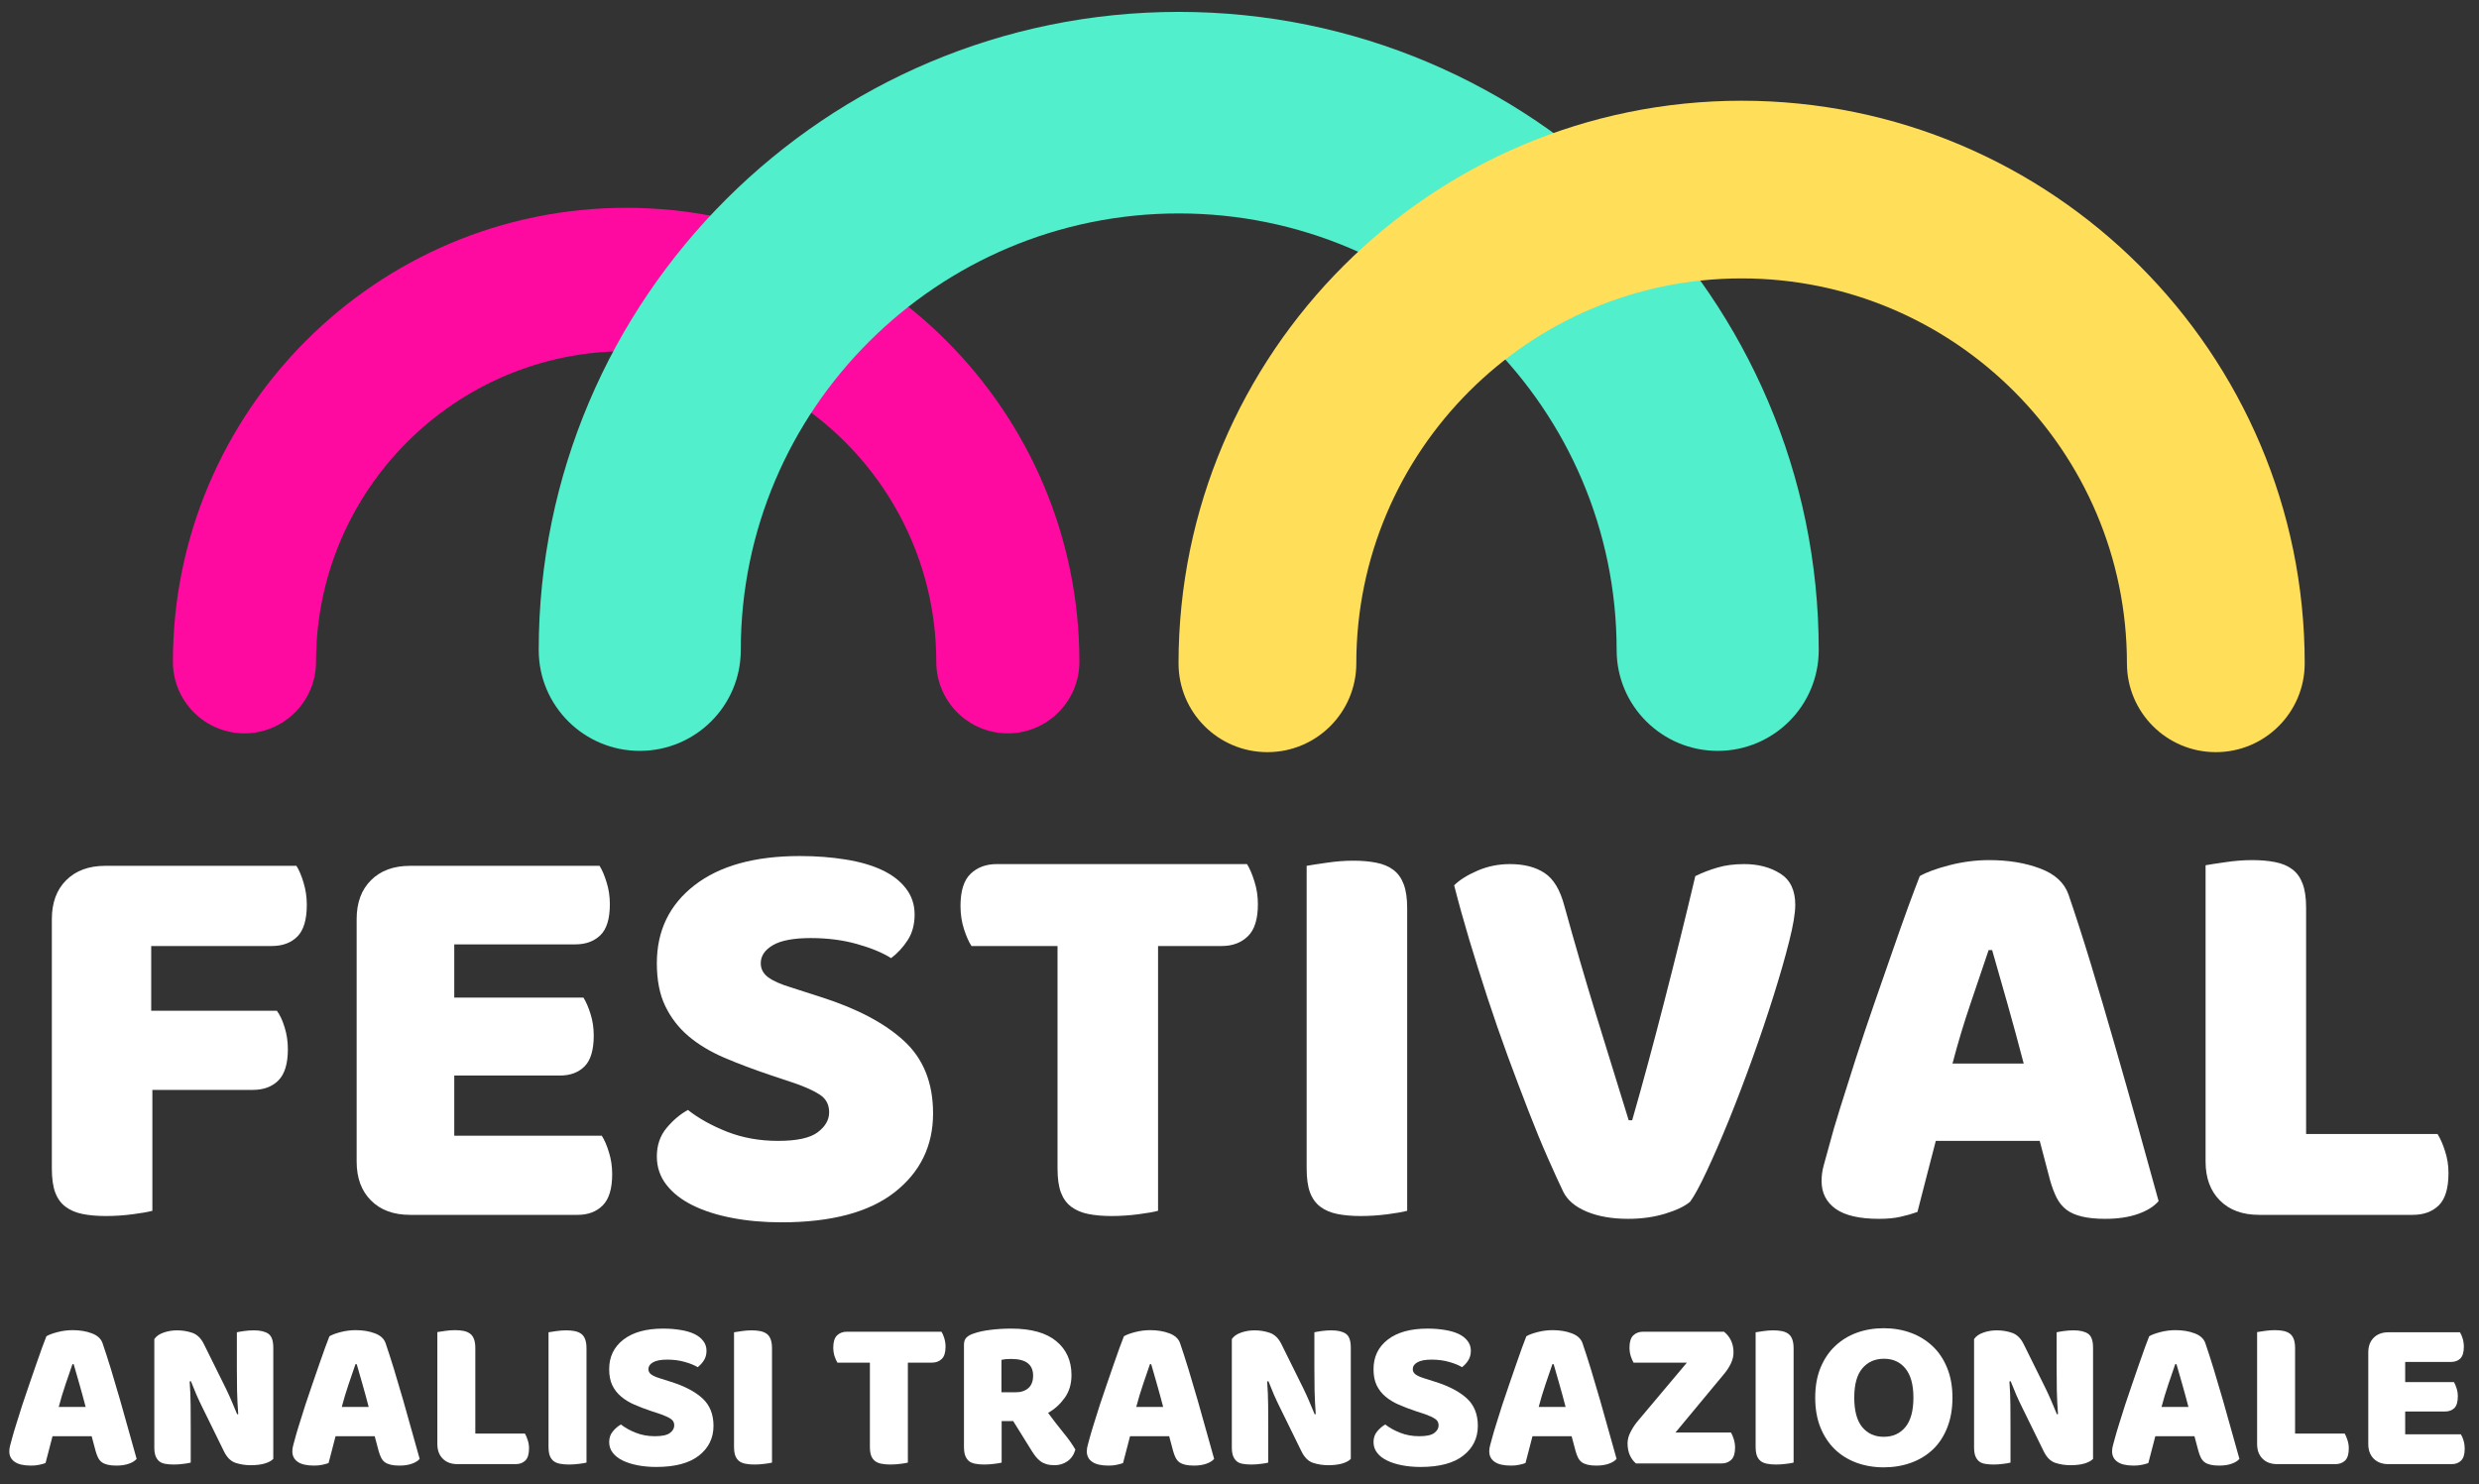 <?xml version="1.0" encoding="UTF-8" standalone="no"?>
<!DOCTYPE svg PUBLIC "-//W3C//DTD SVG 1.1//EN" "http://www.w3.org/Graphics/SVG/1.1/DTD/svg11.dtd">
<svg width="100%" height="100%" viewBox="0 0 399 239" version="1.1" xmlns="http://www.w3.org/2000/svg" xmlns:xlink="http://www.w3.org/1999/xlink" xml:space="preserve" xmlns:serif="http://www.serif.com/" style="fill-rule:evenodd;clip-rule:evenodd;stroke-linejoin:round;stroke-miterlimit:2;">
    <rect x="0" y="0" width="399" height="239" fill="#333333" stroke="none"/>
    <g id="Tavola-da-disegno1" serif:id="Tavola da disegno1" transform="matrix(0.499,0,0,0.398,0,0)">
        <g transform="matrix(2.005,0,0,2.51,1.402,591.997)">
            <path d="M6.766,-20.5C7.16,-20.738 7.758,-20.961 8.563,-21.172C9.363,-21.379 10.172,-21.484 10.984,-21.484C12.148,-21.484 13.18,-21.313 14.078,-20.969C14.973,-20.633 15.547,-20.109 15.797,-19.391C16.211,-18.18 16.664,-16.773 17.156,-15.172C17.645,-13.566 18.133,-11.91 18.625,-10.203C19.113,-8.492 19.586,-6.805 20.047,-5.141C20.516,-3.484 20.926,-2.016 21.281,-0.734C21,-0.41 20.578,-0.148 20.016,0.047C19.461,0.242 18.801,0.344 18.031,0.344C17.469,0.344 16.992,0.297 16.609,0.203C16.234,0.109 15.922,-0.023 15.672,-0.203C15.43,-0.391 15.234,-0.633 15.078,-0.938C14.93,-1.238 14.801,-1.586 14.688,-1.984L14.047,-4.391L7.75,-4.391C7.563,-3.691 7.375,-2.969 7.188,-2.219C7,-1.477 6.813,-0.758 6.625,-0.063C6.301,0.051 5.957,0.145 5.594,0.219C5.238,0.301 4.805,0.344 4.297,0.344C3.109,0.344 2.227,0.141 1.656,-0.266C1.082,-0.672 0.797,-1.234 0.797,-1.953C0.797,-2.273 0.844,-2.598 0.938,-2.922C1.031,-3.254 1.133,-3.641 1.25,-4.078C1.414,-4.703 1.645,-5.477 1.938,-6.406C2.227,-7.344 2.547,-8.352 2.891,-9.438C3.242,-10.52 3.617,-11.629 4.016,-12.766C4.41,-13.898 4.781,-14.973 5.125,-15.984C5.477,-16.992 5.797,-17.895 6.078,-18.688C6.367,-19.477 6.598,-20.082 6.766,-20.5ZM10.953,-16C10.629,-15.031 10.258,-13.945 9.844,-12.75C9.438,-11.551 9.07,-10.336 8.75,-9.109L13.078,-9.109C12.754,-10.359 12.422,-11.582 12.078,-12.781C11.742,-13.977 11.438,-15.051 11.156,-16L10.953,-16Z" style="fill:white;fill-rule:nonzero;"/>
        </g>
        <g transform="matrix(2.005,0,0,2.51,45.23,591.997)">
            <path d="M21.406,-0.734C21.082,-0.41 20.613,-0.16 20,0.016C19.383,0.191 18.645,0.281 17.781,0.281C16.926,0.281 16.113,0.156 15.344,-0.094C14.57,-0.352 13.945,-0.973 13.469,-1.953L10.016,-9C9.66,-9.719 9.344,-10.395 9.063,-11.031C8.789,-11.676 8.488,-12.414 8.156,-13.25L7.953,-13.219C8.047,-11.957 8.098,-10.676 8.109,-9.375C8.117,-8.07 8.125,-6.797 8.125,-5.547L8.125,-0.141C7.875,-0.066 7.484,0 6.953,0.063C6.43,0.133 5.914,0.172 5.406,0.172C4.895,0.172 4.441,0.133 4.047,0.063C3.648,0 3.32,-0.133 3.063,-0.344C2.813,-0.551 2.613,-0.836 2.469,-1.203C2.332,-1.566 2.266,-2.035 2.266,-2.609L2.266,-20.047C2.586,-20.516 3.086,-20.863 3.766,-21.094C4.441,-21.332 5.16,-21.453 5.922,-21.453C6.785,-21.453 7.609,-21.316 8.391,-21.047C9.172,-20.773 9.789,-20.164 10.25,-19.219L13.734,-12.172C14.086,-11.453 14.398,-10.77 14.672,-10.125C14.953,-9.488 15.258,-8.754 15.594,-7.922L15.766,-7.953C15.672,-9.203 15.609,-10.453 15.578,-11.703C15.555,-12.961 15.547,-14.223 15.547,-15.484L15.547,-21.141C15.805,-21.203 16.195,-21.27 16.719,-21.344C17.238,-21.414 17.758,-21.453 18.281,-21.453C19.301,-21.453 20.078,-21.27 20.609,-20.906C21.141,-20.539 21.406,-19.789 21.406,-18.656L21.406,-0.734Z" style="fill:white;fill-rule:nonzero;"/>
        </g>
        <g transform="matrix(2.005,0,0,2.51,92.695,591.997)">
            <path d="M6.766,-20.5C7.16,-20.738 7.758,-20.961 8.563,-21.172C9.363,-21.379 10.172,-21.484 10.984,-21.484C12.148,-21.484 13.18,-21.313 14.078,-20.969C14.973,-20.633 15.547,-20.109 15.797,-19.391C16.211,-18.18 16.664,-16.773 17.156,-15.172C17.645,-13.566 18.133,-11.91 18.625,-10.203C19.113,-8.492 19.586,-6.805 20.047,-5.141C20.516,-3.484 20.926,-2.016 21.281,-0.734C21,-0.41 20.578,-0.148 20.016,0.047C19.461,0.242 18.801,0.344 18.031,0.344C17.469,0.344 16.992,0.297 16.609,0.203C16.234,0.109 15.922,-0.023 15.672,-0.203C15.43,-0.391 15.234,-0.633 15.078,-0.938C14.93,-1.238 14.801,-1.586 14.688,-1.984L14.047,-4.391L7.75,-4.391C7.563,-3.691 7.375,-2.969 7.188,-2.219C7,-1.477 6.813,-0.758 6.625,-0.063C6.301,0.051 5.957,0.145 5.594,0.219C5.238,0.301 4.805,0.344 4.297,0.344C3.109,0.344 2.227,0.141 1.656,-0.266C1.082,-0.672 0.797,-1.234 0.797,-1.953C0.797,-2.273 0.844,-2.598 0.938,-2.922C1.031,-3.254 1.133,-3.641 1.25,-4.078C1.414,-4.703 1.645,-5.477 1.938,-6.406C2.227,-7.344 2.547,-8.352 2.891,-9.438C3.242,-10.52 3.617,-11.629 4.016,-12.766C4.41,-13.898 4.781,-14.973 5.125,-15.984C5.477,-16.992 5.797,-17.895 6.078,-18.688C6.367,-19.477 6.598,-20.082 6.766,-20.5ZM10.953,-16C10.629,-15.031 10.258,-13.945 9.844,-12.75C9.438,-11.551 9.07,-10.336 8.75,-9.109L13.078,-9.109C12.754,-10.359 12.422,-11.582 12.078,-12.781C11.742,-13.977 11.438,-15.051 11.156,-16L10.953,-16Z" style="fill:white;fill-rule:nonzero;"/>
        </g>
        <g transform="matrix(2.005,0,0,2.51,136.522,591.997)">
            <path d="M5.516,0.109C4.516,0.109 3.723,-0.18 3.141,-0.766C2.555,-1.348 2.266,-2.141 2.266,-3.141L2.266,-21.172C2.523,-21.211 2.93,-21.273 3.484,-21.359C4.047,-21.441 4.582,-21.484 5.094,-21.484C5.625,-21.484 6.094,-21.441 6.5,-21.359C6.906,-21.273 7.25,-21.129 7.531,-20.922C7.813,-20.711 8.02,-20.422 8.156,-20.047C8.301,-19.68 8.375,-19.195 8.375,-18.594L8.375,-4.813L16.359,-4.813C16.516,-4.551 16.66,-4.207 16.797,-3.781C16.941,-3.352 17.016,-2.906 17.016,-2.438C17.016,-1.508 16.816,-0.852 16.422,-0.469C16.023,-0.082 15.504,0.109 14.859,0.109L5.516,0.109Z" style="fill:white;fill-rule:nonzero;"/>
        </g>
        <g transform="matrix(2.005,0,0,2.51,172.382,591.997)">
            <path d="M8.375,-0.141C8.113,-0.066 7.707,0 7.156,0.063C6.613,0.133 6.078,0.172 5.547,0.172C5.016,0.172 4.539,0.129 4.125,0.047C3.719,-0.023 3.375,-0.164 3.094,-0.375C2.82,-0.594 2.613,-0.883 2.469,-1.25C2.332,-1.625 2.266,-2.113 2.266,-2.719L2.266,-21.141C2.523,-21.18 2.93,-21.242 3.484,-21.328C4.047,-21.41 4.582,-21.453 5.094,-21.453C5.625,-21.453 6.094,-21.41 6.5,-21.328C6.906,-21.242 7.25,-21.098 7.531,-20.891C7.813,-20.68 8.02,-20.391 8.156,-20.016C8.301,-19.641 8.375,-19.148 8.375,-18.547L8.375,-0.141Z" style="fill:white;fill-rule:nonzero;"/>
        </g>
        <g transform="matrix(2.005,0,0,2.51,193.701,591.997)">
            <path d="M8.266,-8.406C7.242,-8.75 6.313,-9.102 5.469,-9.469C4.633,-9.832 3.914,-10.27 3.313,-10.781C2.707,-11.289 2.234,-11.898 1.891,-12.609C1.555,-13.316 1.391,-14.18 1.391,-15.203C1.391,-17.18 2.148,-18.766 3.672,-19.953C5.203,-21.141 7.336,-21.734 10.078,-21.734C11.078,-21.734 12.004,-21.66 12.859,-21.516C13.723,-21.379 14.461,-21.164 15.078,-20.875C15.691,-20.582 16.172,-20.207 16.516,-19.75C16.867,-19.301 17.047,-18.773 17.047,-18.172C17.047,-17.566 16.906,-17.047 16.625,-16.609C16.352,-16.18 16.02,-15.816 15.625,-15.516C15.113,-15.836 14.426,-16.117 13.563,-16.359C12.707,-16.609 11.766,-16.734 10.734,-16.734C9.691,-16.734 8.926,-16.586 8.438,-16.297C7.945,-16.016 7.703,-15.648 7.703,-15.203C7.703,-14.859 7.852,-14.57 8.156,-14.344C8.457,-14.125 8.91,-13.922 9.516,-13.734L11.375,-13.141C13.551,-12.453 15.227,-11.566 16.406,-10.484C17.582,-9.398 18.172,-7.926 18.172,-6.063C18.172,-4.094 17.391,-2.492 15.828,-1.266C14.273,-0.047 11.988,0.563 8.969,0.563C7.895,0.563 6.898,0.473 5.984,0.297C5.066,0.117 4.266,-0.133 3.578,-0.469C2.891,-0.801 2.352,-1.219 1.969,-1.719C1.582,-2.219 1.391,-2.797 1.391,-3.453C1.391,-4.129 1.586,-4.703 1.984,-5.172C2.379,-5.648 2.813,-6.02 3.281,-6.281C3.926,-5.77 4.719,-5.328 5.656,-4.953C6.602,-4.578 7.633,-4.391 8.75,-4.391C9.895,-4.391 10.695,-4.563 11.156,-4.906C11.625,-5.258 11.859,-5.672 11.859,-6.141C11.859,-6.598 11.672,-6.945 11.297,-7.188C10.922,-7.438 10.398,-7.68 9.734,-7.922L8.266,-8.406Z" style="fill:white;fill-rule:nonzero;"/>
        </g>
        <g transform="matrix(2.005,0,0,2.51,232.217,591.997)">
            <path d="M8.375,-0.141C8.113,-0.066 7.707,0 7.156,0.063C6.613,0.133 6.078,0.172 5.547,0.172C5.016,0.172 4.539,0.129 4.125,0.047C3.719,-0.023 3.375,-0.164 3.094,-0.375C2.82,-0.594 2.613,-0.883 2.469,-1.25C2.332,-1.625 2.266,-2.113 2.266,-2.719L2.266,-21.141C2.523,-21.18 2.93,-21.242 3.484,-21.328C4.047,-21.41 4.582,-21.453 5.094,-21.453C5.625,-21.453 6.094,-21.41 6.5,-21.328C6.906,-21.242 7.25,-21.098 7.531,-20.891C7.813,-20.68 8.02,-20.391 8.156,-20.016C8.301,-19.641 8.375,-19.148 8.375,-18.547L8.375,-0.141Z" style="fill:white;fill-rule:nonzero;"/>
        </g>
        <g transform="matrix(2.005,0,0,2.51,267.518,591.997)">
            <path d="M1.297,-16.25C1.129,-16.508 0.973,-16.859 0.828,-17.297C0.691,-17.734 0.625,-18.195 0.625,-18.688C0.625,-19.594 0.828,-20.242 1.234,-20.641C1.641,-21.035 2.172,-21.234 2.828,-21.234L18.031,-21.234C18.195,-20.984 18.348,-20.633 18.484,-20.188C18.617,-19.75 18.688,-19.285 18.688,-18.797C18.688,-17.891 18.484,-17.238 18.078,-16.844C17.672,-16.445 17.145,-16.25 16.5,-16.25L12.625,-16.25L12.625,-0.141C12.363,-0.066 11.961,0 11.422,0.063C10.879,0.133 10.336,0.172 9.797,0.172C9.266,0.172 8.797,0.129 8.391,0.047C7.984,-0.023 7.641,-0.164 7.359,-0.375C7.078,-0.594 6.863,-0.883 6.719,-1.25C6.582,-1.625 6.516,-2.113 6.516,-2.719L6.516,-16.25L1.297,-16.25Z" style="fill:white;fill-rule:nonzero;"/>
        </g>
        <g transform="matrix(2.005,0,0,2.51,306.383,591.997)">
            <path d="M8.328,-6.828L8.328,-0.141C8.078,-0.066 7.676,0 7.125,0.063C6.582,0.133 6.047,0.172 5.516,0.172C4.973,0.172 4.5,0.129 4.094,0.047C3.688,-0.023 3.348,-0.164 3.078,-0.375C2.816,-0.594 2.613,-0.883 2.469,-1.25C2.332,-1.625 2.266,-2.113 2.266,-2.719L2.266,-19.141C2.266,-19.629 2.395,-20.008 2.656,-20.281C2.926,-20.551 3.297,-20.766 3.766,-20.922C4.555,-21.203 5.473,-21.406 6.516,-21.531C7.566,-21.664 8.688,-21.734 9.875,-21.734C13.082,-21.734 15.5,-21.055 17.125,-19.703C18.75,-18.359 19.563,-16.535 19.563,-14.234C19.563,-12.785 19.188,-11.551 18.438,-10.531C17.695,-9.508 16.816,-8.719 15.797,-8.156C16.629,-7.02 17.453,-5.953 18.266,-4.953C19.086,-3.953 19.727,-3.047 20.188,-2.234C19.957,-1.422 19.535,-0.797 18.922,-0.359C18.305,0.066 17.613,0.281 16.844,0.281C16.332,0.281 15.891,0.223 15.516,0.109C15.148,-0.004 14.828,-0.164 14.547,-0.375C14.266,-0.594 14.004,-0.852 13.766,-1.156C13.535,-1.457 13.316,-1.781 13.109,-2.125L10.188,-6.828L8.328,-6.828ZM10.531,-11.469C11.414,-11.469 12.113,-11.691 12.625,-12.141C13.133,-12.598 13.391,-13.27 13.391,-14.156C13.391,-15.039 13.102,-15.707 12.531,-16.156C11.969,-16.613 11.066,-16.844 9.828,-16.844C9.484,-16.844 9.207,-16.832 9,-16.813C8.789,-16.789 8.555,-16.754 8.297,-16.703L8.297,-11.469L10.531,-11.469Z" style="fill:white;fill-rule:nonzero;"/>
        </g>
        <g transform="matrix(2.005,0,0,2.51,348.953,591.997)">
            <path d="M6.766,-20.5C7.16,-20.738 7.758,-20.961 8.563,-21.172C9.363,-21.379 10.172,-21.484 10.984,-21.484C12.148,-21.484 13.18,-21.313 14.078,-20.969C14.973,-20.633 15.547,-20.109 15.797,-19.391C16.211,-18.18 16.664,-16.773 17.156,-15.172C17.645,-13.566 18.133,-11.91 18.625,-10.203C19.113,-8.492 19.586,-6.805 20.047,-5.141C20.516,-3.484 20.926,-2.016 21.281,-0.734C21,-0.41 20.578,-0.148 20.016,0.047C19.461,0.242 18.801,0.344 18.031,0.344C17.469,0.344 16.992,0.297 16.609,0.203C16.234,0.109 15.922,-0.023 15.672,-0.203C15.43,-0.391 15.234,-0.633 15.078,-0.938C14.93,-1.238 14.801,-1.586 14.688,-1.984L14.047,-4.391L7.75,-4.391C7.563,-3.691 7.375,-2.969 7.188,-2.219C7,-1.477 6.813,-0.758 6.625,-0.063C6.301,0.051 5.957,0.145 5.594,0.219C5.238,0.301 4.805,0.344 4.297,0.344C3.109,0.344 2.227,0.141 1.656,-0.266C1.082,-0.672 0.797,-1.234 0.797,-1.953C0.797,-2.273 0.844,-2.598 0.938,-2.922C1.031,-3.254 1.133,-3.641 1.25,-4.078C1.414,-4.703 1.645,-5.477 1.938,-6.406C2.227,-7.344 2.547,-8.352 2.891,-9.438C3.242,-10.52 3.617,-11.629 4.016,-12.766C4.41,-13.898 4.781,-14.973 5.125,-15.984C5.477,-16.992 5.797,-17.895 6.078,-18.688C6.367,-19.477 6.598,-20.082 6.766,-20.5ZM10.953,-16C10.629,-15.031 10.258,-13.945 9.844,-12.75C9.438,-11.551 9.07,-10.336 8.75,-9.109L13.078,-9.109C12.754,-10.359 12.422,-11.582 12.078,-12.781C11.742,-13.977 11.438,-15.051 11.156,-16L10.953,-16Z" style="fill:white;fill-rule:nonzero;"/>
        </g>
        <g transform="matrix(2.005,0,0,2.51,392.781,591.997)">
            <path d="M21.406,-0.734C21.082,-0.41 20.613,-0.16 20,0.016C19.383,0.191 18.645,0.281 17.781,0.281C16.926,0.281 16.113,0.156 15.344,-0.094C14.57,-0.352 13.945,-0.973 13.469,-1.953L10.016,-9C9.66,-9.719 9.344,-10.395 9.063,-11.031C8.789,-11.676 8.488,-12.414 8.156,-13.25L7.953,-13.219C8.047,-11.957 8.098,-10.676 8.109,-9.375C8.117,-8.07 8.125,-6.797 8.125,-5.547L8.125,-0.141C7.875,-0.066 7.484,0 6.953,0.063C6.43,0.133 5.914,0.172 5.406,0.172C4.895,0.172 4.441,0.133 4.047,0.063C3.648,0 3.32,-0.133 3.063,-0.344C2.813,-0.551 2.613,-0.836 2.469,-1.203C2.332,-1.566 2.266,-2.035 2.266,-2.609L2.266,-20.047C2.586,-20.516 3.086,-20.863 3.766,-21.094C4.441,-21.332 5.16,-21.453 5.922,-21.453C6.785,-21.453 7.609,-21.316 8.391,-21.047C9.172,-20.773 9.789,-20.164 10.25,-19.219L13.734,-12.172C14.086,-11.453 14.398,-10.77 14.672,-10.125C14.953,-9.488 15.258,-8.754 15.594,-7.922L15.766,-7.953C15.672,-9.203 15.609,-10.453 15.578,-11.703C15.555,-12.961 15.547,-14.223 15.547,-15.484L15.547,-21.141C15.805,-21.203 16.195,-21.27 16.719,-21.344C17.238,-21.414 17.758,-21.453 18.281,-21.453C19.301,-21.453 20.078,-21.27 20.609,-20.906C21.141,-20.539 21.406,-19.789 21.406,-18.656L21.406,-0.734Z" style="fill:white;fill-rule:nonzero;"/>
        </g>
        <g transform="matrix(2.005,0,0,2.51,440.243,591.997)">
            <path d="M8.266,-8.406C7.242,-8.75 6.313,-9.102 5.469,-9.469C4.633,-9.832 3.914,-10.27 3.313,-10.781C2.707,-11.289 2.234,-11.898 1.891,-12.609C1.555,-13.316 1.391,-14.18 1.391,-15.203C1.391,-17.18 2.148,-18.766 3.672,-19.953C5.203,-21.141 7.336,-21.734 10.078,-21.734C11.078,-21.734 12.004,-21.66 12.859,-21.516C13.723,-21.379 14.461,-21.164 15.078,-20.875C15.691,-20.582 16.172,-20.207 16.516,-19.75C16.867,-19.301 17.047,-18.773 17.047,-18.172C17.047,-17.566 16.906,-17.047 16.625,-16.609C16.352,-16.18 16.02,-15.816 15.625,-15.516C15.113,-15.836 14.426,-16.117 13.563,-16.359C12.707,-16.609 11.766,-16.734 10.734,-16.734C9.691,-16.734 8.926,-16.586 8.438,-16.297C7.945,-16.016 7.703,-15.648 7.703,-15.203C7.703,-14.859 7.852,-14.57 8.156,-14.344C8.457,-14.125 8.91,-13.922 9.516,-13.734L11.375,-13.141C13.551,-12.453 15.227,-11.566 16.406,-10.484C17.582,-9.398 18.172,-7.926 18.172,-6.063C18.172,-4.094 17.391,-2.492 15.828,-1.266C14.273,-0.047 11.988,0.563 8.969,0.563C7.895,0.563 6.898,0.473 5.984,0.297C5.066,0.117 4.266,-0.133 3.578,-0.469C2.891,-0.801 2.352,-1.219 1.969,-1.719C1.582,-2.219 1.391,-2.797 1.391,-3.453C1.391,-4.129 1.586,-4.703 1.984,-5.172C2.379,-5.648 2.813,-6.02 3.281,-6.281C3.926,-5.77 4.719,-5.328 5.656,-4.953C6.602,-4.578 7.633,-4.391 8.75,-4.391C9.895,-4.391 10.695,-4.563 11.156,-4.906C11.625,-5.258 11.859,-5.672 11.859,-6.141C11.859,-6.598 11.672,-6.945 11.297,-7.188C10.922,-7.438 10.398,-7.68 9.734,-7.922L8.266,-8.406Z" style="fill:white;fill-rule:nonzero;"/>
        </g>
        <g transform="matrix(2.005,0,0,2.51,478.76,591.997)">
            <path d="M6.766,-20.5C7.16,-20.738 7.758,-20.961 8.563,-21.172C9.363,-21.379 10.172,-21.484 10.984,-21.484C12.148,-21.484 13.18,-21.313 14.078,-20.969C14.973,-20.633 15.547,-20.109 15.797,-19.391C16.211,-18.18 16.664,-16.773 17.156,-15.172C17.645,-13.566 18.133,-11.91 18.625,-10.203C19.113,-8.492 19.586,-6.805 20.047,-5.141C20.516,-3.484 20.926,-2.016 21.281,-0.734C21,-0.41 20.578,-0.148 20.016,0.047C19.461,0.242 18.801,0.344 18.031,0.344C17.469,0.344 16.992,0.297 16.609,0.203C16.234,0.109 15.922,-0.023 15.672,-0.203C15.43,-0.391 15.234,-0.633 15.078,-0.938C14.93,-1.238 14.801,-1.586 14.688,-1.984L14.047,-4.391L7.75,-4.391C7.563,-3.691 7.375,-2.969 7.188,-2.219C7,-1.477 6.813,-0.758 6.625,-0.063C6.301,0.051 5.957,0.145 5.594,0.219C5.238,0.301 4.805,0.344 4.297,0.344C3.109,0.344 2.227,0.141 1.656,-0.266C1.082,-0.672 0.797,-1.234 0.797,-1.953C0.797,-2.273 0.844,-2.598 0.938,-2.922C1.031,-3.254 1.133,-3.641 1.25,-4.078C1.414,-4.703 1.645,-5.477 1.938,-6.406C2.227,-7.344 2.547,-8.352 2.891,-9.438C3.242,-10.52 3.617,-11.629 4.016,-12.766C4.41,-13.898 4.781,-14.973 5.125,-15.984C5.477,-16.992 5.797,-17.895 6.078,-18.688C6.367,-19.477 6.598,-20.082 6.766,-20.5ZM10.953,-16C10.629,-15.031 10.258,-13.945 9.844,-12.75C9.438,-11.551 9.07,-10.336 8.75,-9.109L13.078,-9.109C12.754,-10.359 12.422,-11.582 12.078,-12.781C11.742,-13.977 11.438,-15.051 11.156,-16L10.953,-16Z" style="fill:white;fill-rule:nonzero;"/>
        </g>
        <g transform="matrix(2.005,0,0,2.51,522.587,591.997)">
            <path d="M10.734,-16.25L2.156,-16.25C2,-16.508 1.848,-16.859 1.703,-17.297C1.566,-17.734 1.5,-18.195 1.5,-18.688C1.5,-19.594 1.703,-20.242 2.109,-20.641C2.516,-21.035 3.047,-21.234 3.703,-21.234L16.703,-21.234C17.723,-20.398 18.234,-19.285 18.234,-17.891C18.234,-17.305 18.098,-16.727 17.828,-16.156C17.566,-15.594 17.227,-15.055 16.813,-14.547L8.891,-4.984L17.828,-4.984C17.984,-4.734 18.129,-4.383 18.266,-3.938C18.41,-3.5 18.484,-3.035 18.484,-2.547C18.484,-1.641 18.281,-0.988 17.875,-0.594C17.469,-0.195 16.938,0 16.281,0L2.547,0C2.148,-0.32 1.82,-0.758 1.563,-1.313C1.313,-1.875 1.188,-2.52 1.188,-3.25C1.188,-3.82 1.336,-4.41 1.641,-5.016C1.941,-5.617 2.301,-6.18 2.719,-6.703L10.734,-16.25Z" style="fill:white;fill-rule:nonzero;"/>
        </g>
        <g transform="matrix(2.005,0,0,2.51,561.733,591.997)">
            <path d="M8.375,-0.141C8.113,-0.066 7.707,0 7.156,0.063C6.613,0.133 6.078,0.172 5.547,0.172C5.016,0.172 4.539,0.129 4.125,0.047C3.719,-0.023 3.375,-0.164 3.094,-0.375C2.82,-0.594 2.613,-0.883 2.469,-1.25C2.332,-1.625 2.266,-2.113 2.266,-2.719L2.266,-21.141C2.523,-21.18 2.93,-21.242 3.484,-21.328C4.047,-21.41 4.582,-21.453 5.094,-21.453C5.625,-21.453 6.094,-21.41 6.5,-21.328C6.906,-21.242 7.25,-21.098 7.531,-20.891C7.813,-20.68 8.02,-20.391 8.156,-20.016C8.301,-19.641 8.375,-19.148 8.375,-18.547L8.375,-0.141Z" style="fill:white;fill-rule:nonzero;"/>
        </g>
        <g transform="matrix(2.005,0,0,2.51,583.053,591.997)">
            <path d="M1.219,-10.609C1.219,-12.422 1.5,-14.02 2.063,-15.406C2.633,-16.801 3.414,-17.969 4.406,-18.906C5.395,-19.852 6.555,-20.57 7.891,-21.063C9.234,-21.551 10.68,-21.797 12.234,-21.797C13.797,-21.797 15.242,-21.551 16.578,-21.063C17.922,-20.57 19.094,-19.852 20.094,-18.906C21.094,-17.969 21.875,-16.801 22.438,-15.406C23.008,-14.02 23.297,-12.422 23.297,-10.609C23.297,-8.785 23.016,-7.172 22.453,-5.766C21.898,-4.359 21.129,-3.188 20.141,-2.25C19.148,-1.313 17.977,-0.598 16.625,-0.109C15.281,0.379 13.816,0.625 12.234,0.625C10.66,0.625 9.195,0.375 7.844,-0.125C6.5,-0.625 5.336,-1.348 4.359,-2.297C3.379,-3.254 2.609,-4.43 2.047,-5.828C1.492,-7.223 1.219,-8.816 1.219,-10.609ZM7.5,-10.609C7.5,-8.484 7.926,-6.898 8.781,-5.859C9.645,-4.816 10.797,-4.297 12.234,-4.297C13.703,-4.297 14.863,-4.816 15.719,-5.859C16.582,-6.898 17.016,-8.484 17.016,-10.609C17.016,-12.691 16.586,-14.254 15.734,-15.297C14.891,-16.348 13.738,-16.875 12.281,-16.875C10.832,-16.875 9.672,-16.359 8.797,-15.328C7.93,-14.297 7.5,-12.723 7.5,-10.609Z" style="fill:white;fill-rule:nonzero;"/>
        </g>
        <g transform="matrix(2.005,0,0,2.51,632.193,591.997)">
            <path d="M21.406,-0.734C21.082,-0.41 20.613,-0.16 20,0.016C19.383,0.191 18.645,0.281 17.781,0.281C16.926,0.281 16.113,0.156 15.344,-0.094C14.57,-0.352 13.945,-0.973 13.469,-1.953L10.016,-9C9.66,-9.719 9.344,-10.395 9.063,-11.031C8.789,-11.676 8.488,-12.414 8.156,-13.25L7.953,-13.219C8.047,-11.957 8.098,-10.676 8.109,-9.375C8.117,-8.07 8.125,-6.797 8.125,-5.547L8.125,-0.141C7.875,-0.066 7.484,0 6.953,0.063C6.43,0.133 5.914,0.172 5.406,0.172C4.895,0.172 4.441,0.133 4.047,0.063C3.648,0 3.32,-0.133 3.063,-0.344C2.813,-0.551 2.613,-0.836 2.469,-1.203C2.332,-1.566 2.266,-2.035 2.266,-2.609L2.266,-20.047C2.586,-20.516 3.086,-20.863 3.766,-21.094C4.441,-21.332 5.16,-21.453 5.922,-21.453C6.785,-21.453 7.609,-21.316 8.391,-21.047C9.172,-20.773 9.789,-20.164 10.25,-19.219L13.734,-12.172C14.086,-11.453 14.398,-10.77 14.672,-10.125C14.953,-9.488 15.258,-8.754 15.594,-7.922L15.766,-7.953C15.672,-9.203 15.609,-10.453 15.578,-11.703C15.555,-12.961 15.547,-14.223 15.547,-15.484L15.547,-21.141C15.805,-21.203 16.195,-21.27 16.719,-21.344C17.238,-21.414 17.758,-21.453 18.281,-21.453C19.301,-21.453 20.078,-21.27 20.609,-20.906C21.141,-20.539 21.406,-19.789 21.406,-18.656L21.406,-0.734Z" style="fill:white;fill-rule:nonzero;"/>
        </g>
        <g transform="matrix(2.005,0,0,2.51,679.656,591.997)">
            <path d="M6.766,-20.5C7.16,-20.738 7.758,-20.961 8.563,-21.172C9.363,-21.379 10.172,-21.484 10.984,-21.484C12.148,-21.484 13.18,-21.313 14.078,-20.969C14.973,-20.633 15.547,-20.109 15.797,-19.391C16.211,-18.18 16.664,-16.773 17.156,-15.172C17.645,-13.566 18.133,-11.91 18.625,-10.203C19.113,-8.492 19.586,-6.805 20.047,-5.141C20.516,-3.484 20.926,-2.016 21.281,-0.734C21,-0.41 20.578,-0.148 20.016,0.047C19.461,0.242 18.801,0.344 18.031,0.344C17.469,0.344 16.992,0.297 16.609,0.203C16.234,0.109 15.922,-0.023 15.672,-0.203C15.43,-0.391 15.234,-0.633 15.078,-0.938C14.93,-1.238 14.801,-1.586 14.688,-1.984L14.047,-4.391L7.75,-4.391C7.563,-3.691 7.375,-2.969 7.188,-2.219C7,-1.477 6.813,-0.758 6.625,-0.063C6.301,0.051 5.957,0.145 5.594,0.219C5.238,0.301 4.805,0.344 4.297,0.344C3.109,0.344 2.227,0.141 1.656,-0.266C1.082,-0.672 0.797,-1.234 0.797,-1.953C0.797,-2.273 0.844,-2.598 0.938,-2.922C1.031,-3.254 1.133,-3.641 1.25,-4.078C1.414,-4.703 1.645,-5.477 1.938,-6.406C2.227,-7.344 2.547,-8.352 2.891,-9.438C3.242,-10.52 3.617,-11.629 4.016,-12.766C4.41,-13.898 4.781,-14.973 5.125,-15.984C5.477,-16.992 5.797,-17.895 6.078,-18.688C6.367,-19.477 6.598,-20.082 6.766,-20.5ZM10.953,-16C10.629,-15.031 10.258,-13.945 9.844,-12.75C9.438,-11.551 9.07,-10.336 8.75,-9.109L13.078,-9.109C12.754,-10.359 12.422,-11.582 12.078,-12.781C11.742,-13.977 11.438,-15.051 11.156,-16L10.953,-16Z" style="fill:white;fill-rule:nonzero;"/>
        </g>
        <g transform="matrix(2.005,0,0,2.51,723.484,591.997)">
            <path d="M5.516,0.109C4.516,0.109 3.723,-0.18 3.141,-0.766C2.555,-1.348 2.266,-2.141 2.266,-3.141L2.266,-21.172C2.523,-21.211 2.93,-21.273 3.484,-21.359C4.047,-21.441 4.582,-21.484 5.094,-21.484C5.625,-21.484 6.094,-21.441 6.5,-21.359C6.906,-21.273 7.25,-21.129 7.531,-20.922C7.813,-20.711 8.02,-20.422 8.156,-20.047C8.301,-19.68 8.375,-19.195 8.375,-18.594L8.375,-4.813L16.359,-4.813C16.516,-4.551 16.66,-4.207 16.797,-3.781C16.941,-3.352 17.016,-2.906 17.016,-2.438C17.016,-1.508 16.816,-0.852 16.422,-0.469C16.023,-0.082 15.504,0.109 14.859,0.109L5.516,0.109Z" style="fill:white;fill-rule:nonzero;"/>
        </g>
        <g transform="matrix(2.005,0,0,2.51,759.343,591.997)">
            <path d="M2.266,-17.891C2.266,-18.891 2.555,-19.68 3.141,-20.266C3.723,-20.848 4.516,-21.141 5.516,-21.141L17.016,-21.141C17.18,-20.879 17.328,-20.539 17.453,-20.125C17.578,-19.707 17.641,-19.266 17.641,-18.797C17.641,-17.91 17.445,-17.281 17.063,-16.906C16.688,-16.539 16.18,-16.359 15.547,-16.359L8.203,-16.359L8.203,-13.109L16.047,-13.109C16.203,-12.859 16.344,-12.531 16.469,-12.125C16.602,-11.719 16.672,-11.281 16.672,-10.813C16.672,-9.926 16.484,-9.297 16.109,-8.922C15.734,-8.555 15.234,-8.375 14.609,-8.375L8.203,-8.375L8.203,-4.703L17.156,-4.703C17.32,-4.453 17.469,-4.113 17.594,-3.688C17.719,-3.27 17.781,-2.832 17.781,-2.375C17.781,-1.488 17.586,-0.852 17.203,-0.469C16.828,-0.082 16.32,0.109 15.688,0.109L5.516,0.109C4.516,0.109 3.723,-0.18 3.141,-0.766C2.555,-1.348 2.266,-2.141 2.266,-3.141L2.266,-17.891Z" style="fill:white;fill-rule:nonzero;"/>
        </g>
        <g transform="matrix(2.005,0,0,2.51,4.693,490.727)">
            <path d="M45.344,-55.969C45.781,-55.289 46.164,-54.379 46.5,-53.234C46.844,-52.098 47.016,-50.914 47.016,-49.688C47.016,-47.289 46.504,-45.582 45.484,-44.563C44.473,-43.551 43.102,-43.047 41.375,-43.047L21.984,-43.047L21.984,-32.609L42.203,-32.609C42.703,-31.93 43.117,-31.035 43.453,-29.922C43.797,-28.816 43.969,-27.648 43.969,-26.422C43.969,-24.078 43.457,-22.395 42.438,-21.375C41.426,-20.363 40.055,-19.859 38.328,-19.859L22.172,-19.859L22.172,-0.375C21.492,-0.188 20.43,0 18.984,0.188C17.535,0.375 16.102,0.469 14.688,0.469C13.27,0.469 12.02,0.359 10.938,0.141C9.863,-0.078 8.957,-0.461 8.219,-1.016C7.477,-1.566 6.922,-2.332 6.547,-3.313C6.18,-4.301 6,-5.598 6,-7.203L6,-47.375C6,-50.031 6.77,-52.125 8.313,-53.656C9.852,-55.195 11.945,-55.969 14.594,-55.969L45.344,-55.969Z" style="fill:white;fill-rule:nonzero;"/>
        </g>
        <g transform="matrix(2.005,0,0,2.51,103.006,490.727)">
            <path d="M6,-47.375C6,-50.031 6.77,-52.125 8.313,-53.656C9.852,-55.195 11.945,-55.969 14.594,-55.969L45.078,-55.969C45.504,-55.289 45.883,-54.395 46.219,-53.281C46.563,-52.176 46.734,-51.008 46.734,-49.781C46.734,-47.438 46.223,-45.77 45.203,-44.781C44.191,-43.801 42.852,-43.313 41.188,-43.313L21.703,-43.313L21.703,-34.734L42.484,-34.734C42.91,-34.055 43.289,-33.176 43.625,-32.094C43.969,-31.02 44.141,-29.863 44.141,-28.625C44.141,-26.289 43.645,-24.629 42.656,-23.641C41.676,-22.66 40.359,-22.172 38.703,-22.172L21.703,-22.172L21.703,-12.469L45.438,-12.469C45.875,-11.789 46.258,-10.895 46.594,-9.781C46.938,-8.676 47.109,-7.508 47.109,-6.281C47.109,-3.938 46.598,-2.254 45.578,-1.234C44.566,-0.223 43.227,0.281 41.563,0.281L14.594,0.281C11.945,0.281 9.852,-0.488 8.313,-2.031C6.77,-3.57 6,-5.664 6,-8.313L6,-47.375Z" style="fill:white;fill-rule:nonzero;"/>
        </g>
        <g transform="matrix(2.005,0,0,2.51,204.47,490.727)">
            <path d="M21.891,-22.266C19.18,-23.18 16.719,-24.113 14.5,-25.063C12.281,-26.02 10.367,-27.176 8.766,-28.531C7.172,-29.895 5.926,-31.516 5.031,-33.391C4.133,-35.266 3.688,-37.555 3.688,-40.266C3.688,-45.504 5.703,-49.691 9.734,-52.828C13.773,-55.973 19.426,-57.547 26.688,-57.547C29.332,-57.547 31.797,-57.359 34.078,-56.984C36.359,-56.617 38.313,-56.051 39.938,-55.281C41.57,-54.508 42.848,-53.52 43.766,-52.313C44.691,-51.113 45.156,-49.719 45.156,-48.125C45.156,-46.52 44.785,-45.145 44.047,-44C43.316,-42.863 42.426,-41.895 41.375,-41.094C40.02,-41.957 38.203,-42.711 35.922,-43.359C33.648,-44.004 31.16,-44.328 28.453,-44.328C25.68,-44.328 23.645,-43.941 22.344,-43.172C21.051,-42.41 20.406,-41.441 20.406,-40.266C20.406,-39.348 20.805,-38.594 21.609,-38C22.41,-37.414 23.613,-36.879 25.219,-36.391L30.109,-34.813C35.898,-32.969 40.348,-30.613 43.453,-27.75C46.566,-24.883 48.125,-20.992 48.125,-16.078C48.125,-10.836 46.063,-6.598 41.938,-3.359C37.813,-0.129 31.742,1.484 23.734,1.484C20.898,1.484 18.266,1.25 15.828,0.781C13.398,0.32 11.281,-0.352 9.469,-1.25C7.656,-2.145 6.238,-3.254 5.219,-4.578C4.195,-5.898 3.688,-7.422 3.688,-9.141C3.688,-10.93 4.207,-12.457 5.25,-13.719C6.301,-14.977 7.445,-15.945 8.688,-16.625C10.406,-15.27 12.508,-14.098 15,-13.109C17.5,-12.129 20.227,-11.641 23.188,-11.641C26.195,-11.641 28.316,-12.098 29.547,-13.016C30.785,-13.941 31.406,-15.02 31.406,-16.25C31.406,-17.488 30.91,-18.43 29.922,-19.078C28.941,-19.723 27.555,-20.352 25.766,-20.969L21.891,-22.266Z" style="fill:white;fill-rule:nonzero;"/>
        </g>
        <g transform="matrix(2.005,0,0,2.51,306.487,490.727)">
            <path d="M3.422,-43.047C2.984,-43.723 2.578,-44.645 2.203,-45.813C1.836,-46.977 1.656,-48.207 1.656,-49.5C1.656,-51.906 2.191,-53.629 3.266,-54.672C4.348,-55.723 5.754,-56.25 7.484,-56.25L47.75,-56.25C48.176,-55.57 48.57,-54.645 48.938,-53.469C49.313,-52.301 49.5,-51.07 49.5,-49.781C49.5,-47.375 48.957,-45.648 47.875,-44.609C46.801,-43.566 45.406,-43.047 43.688,-43.047L33.438,-43.047L33.438,-0.375C32.758,-0.188 31.695,0 30.25,0.188C28.801,0.375 27.367,0.469 25.953,0.469C24.535,0.469 23.285,0.359 22.203,0.141C21.129,-0.078 20.223,-0.461 19.484,-1.016C18.742,-1.566 18.188,-2.332 17.813,-3.313C17.445,-4.301 17.266,-5.598 17.266,-7.203L17.266,-43.047L3.422,-43.047Z" style="fill:white;fill-rule:nonzero;"/>
        </g>
        <g transform="matrix(2.005,0,0,2.51,409.43,490.727)">
            <path d="M22.172,-0.375C21.492,-0.188 20.43,0 18.984,0.188C17.535,0.375 16.102,0.469 14.688,0.469C13.27,0.469 12.02,0.359 10.938,0.141C9.863,-0.078 8.957,-0.461 8.219,-1.016C7.477,-1.566 6.922,-2.332 6.547,-3.313C6.18,-4.301 6,-5.598 6,-7.203L6,-55.969C6.676,-56.094 7.754,-56.258 9.234,-56.469C10.711,-56.688 12.129,-56.797 13.484,-56.797C14.898,-56.797 16.145,-56.688 17.219,-56.469C18.301,-56.258 19.211,-55.875 19.953,-55.313C20.691,-54.758 21.242,-53.988 21.609,-53C21.984,-52.02 22.172,-50.734 22.172,-49.141L22.172,-0.375Z" style="fill:white;fill-rule:nonzero;"/>
        </g>
        <g transform="matrix(2.005,0,0,2.51,465.902,490.727)">
            <path d="M39.531,-1.844C38.664,-1.102 37.32,-0.457 35.5,0.094C33.688,0.645 31.707,0.922 29.563,0.922C26.969,0.922 24.75,0.535 22.906,-0.234C21.063,-1.004 19.801,-2.066 19.125,-3.422C18.445,-4.836 17.613,-6.664 16.625,-8.906C15.633,-11.156 14.602,-13.664 13.531,-16.438C12.457,-19.207 11.348,-22.145 10.203,-25.25C9.066,-28.363 7.973,-31.52 6.922,-34.719C5.879,-37.926 4.895,-41.066 3.969,-44.141C3.051,-47.223 2.25,-50.117 1.563,-52.828C2.426,-53.691 3.676,-54.477 5.313,-55.188C6.945,-55.895 8.688,-56.25 10.531,-56.25C12.813,-56.25 14.672,-55.77 16.109,-54.813C17.555,-53.863 18.617,-52.094 19.297,-49.5C20.961,-43.469 22.641,-37.695 24.328,-32.188C26.023,-26.676 27.797,-20.938 29.641,-14.969L30.203,-14.969C31.859,-20.75 33.563,-27.055 35.313,-33.891C37.07,-40.723 38.754,-47.531 40.359,-54.313C41.473,-54.863 42.66,-55.32 43.922,-55.688C45.18,-56.063 46.613,-56.25 48.219,-56.25C50.488,-56.25 52.426,-55.738 54.031,-54.719C55.633,-53.707 56.438,-52.031 56.438,-49.688C56.438,-48.332 56.109,-46.363 55.453,-43.781C54.805,-41.195 53.973,-38.285 52.953,-35.047C51.941,-31.816 50.805,-28.445 49.547,-24.938C48.285,-21.426 47.023,-18.113 45.766,-15C44.504,-11.895 43.316,-9.156 42.203,-6.781C41.098,-4.414 40.207,-2.77 39.531,-1.844Z" style="fill:white;fill-rule:nonzero;"/>
        </g>
        <g transform="matrix(2.005,0,0,2.51,583.287,490.727)">
            <path d="M17.922,-54.313C18.961,-54.926 20.547,-55.508 22.672,-56.063C24.797,-56.613 26.938,-56.891 29.094,-56.891C32.176,-56.891 34.898,-56.441 37.266,-55.547C39.641,-54.66 41.164,-53.266 41.844,-51.359C42.945,-48.148 44.145,-44.422 45.438,-40.172C46.727,-35.922 48.02,-31.535 49.313,-27.016C50.613,-22.492 51.879,-18.031 53.109,-13.625C54.336,-9.219 55.414,-5.32 56.344,-1.938C55.602,-1.07 54.492,-0.379 53.016,0.141C51.535,0.66 49.781,0.922 47.75,0.922C46.27,0.922 45.02,0.797 44,0.547C42.988,0.305 42.16,-0.055 41.516,-0.547C40.867,-1.047 40.344,-1.691 39.938,-2.484C39.539,-3.285 39.191,-4.211 38.891,-5.266L37.219,-11.641L20.5,-11.641C20.008,-9.785 19.516,-7.875 19.016,-5.906C18.523,-3.938 18.035,-2.031 17.547,-0.188C16.68,0.125 15.77,0.383 14.813,0.594C13.863,0.813 12.711,0.922 11.359,0.922C8.223,0.922 5.898,0.383 4.391,-0.688C2.879,-1.77 2.125,-3.266 2.125,-5.172C2.125,-6.035 2.242,-6.895 2.484,-7.75C2.734,-8.613 3.016,-9.633 3.328,-10.813C3.754,-12.469 4.352,-14.523 5.125,-16.984C5.895,-19.453 6.738,-22.117 7.656,-24.984C8.582,-27.848 9.566,-30.785 10.609,-33.797C11.66,-36.816 12.648,-39.664 13.578,-42.344C14.504,-45.02 15.348,-47.406 16.109,-49.5C16.879,-51.594 17.484,-53.195 17.922,-54.313ZM29,-42.391C28.133,-39.805 27.16,-36.926 26.078,-33.75C25.004,-30.582 24.039,-27.367 23.188,-24.109L34.641,-24.109C33.773,-27.43 32.895,-30.676 32,-33.844C31.102,-37.02 30.289,-39.867 29.563,-42.391L29,-42.391Z" style="fill:white;fill-rule:nonzero;"/>
        </g>
        <g transform="matrix(2.005,0,0,2.51,699.377,490.727)">
            <path d="M14.594,0.281C11.945,0.281 9.852,-0.488 8.313,-2.031C6.77,-3.57 6,-5.664 6,-8.313L6,-56.063C6.676,-56.188 7.754,-56.352 9.234,-56.563C10.711,-56.781 12.129,-56.891 13.484,-56.891C14.898,-56.891 16.145,-56.781 17.219,-56.563C18.301,-56.352 19.211,-55.969 19.953,-55.406C20.691,-54.852 21.242,-54.082 21.609,-53.094C21.984,-52.113 22.172,-50.828 22.172,-49.234L22.172,-12.75L43.313,-12.75C43.75,-12.07 44.148,-11.16 44.516,-10.016C44.891,-8.879 45.078,-7.695 45.078,-6.469C45.078,-4 44.551,-2.254 43.5,-1.234C42.457,-0.223 41.07,0.281 39.344,0.281L14.594,0.281Z" style="fill:white;fill-rule:nonzero;"/>
        </g>
        <g transform="matrix(2.005,0,0,2.51,-1675.13,-323.849)">
            <path d="M874.805,247.211C868.445,247.211 863.293,242.043 863.293,235.664C863.293,195.332 896,162.516 936.211,162.516C976.41,162.516 1009.12,195.328 1009.12,235.664C1009.12,242.043 1003.97,247.211 997.605,247.211C991.246,247.211 986.098,242.043 986.098,235.664C986.098,208.066 963.719,185.617 936.211,185.617C908.699,185.617 886.316,208.066 886.316,235.664C886.316,242.043 881.164,247.211 874.805,247.211" style="fill:rgb(255,10,160);fill-rule:nonzero;"/>
        </g>
        <g transform="matrix(2.005,0,0,2.51,-1675.13,-323.849)">
            <path d="M938.395,250.035C929.414,250.035 922.141,242.77 922.141,233.801C922.141,177.082 968.328,130.938 1025.11,130.938C1081.88,130.938 1128.06,177.078 1128.06,233.797C1128.06,242.766 1120.79,250.035 1111.81,250.035C1102.83,250.035 1095.55,242.766 1095.55,233.797C1095.55,194.992 1063.95,163.422 1025.11,163.422C986.258,163.422 954.648,194.992 954.648,233.797C954.648,242.766 947.375,250.035 938.395,250.035" style="fill:rgb(81,239,203);fill-rule:nonzero;"/>
        </g>
        <g transform="matrix(2.005,0,0,2.51,-1675.13,-323.849)">
            <path d="M1039.37,250.242C1031.46,250.242 1025.07,243.836 1025.07,235.93C1025.07,185.934 1065.7,145.258 1115.66,145.258C1165.61,145.258 1206.24,185.93 1206.24,235.926C1206.24,243.832 1199.84,250.242 1191.94,250.242C1184.04,250.242 1177.64,243.832 1177.64,235.926C1177.64,201.719 1149.84,173.891 1115.66,173.891C1081.48,173.891 1053.67,201.719 1053.67,235.926C1053.67,243.832 1047.27,250.242 1039.37,250.242" style="fill:rgb(255,222,89);fill-rule:nonzero;"/>
        </g>
    </g>
</svg>
